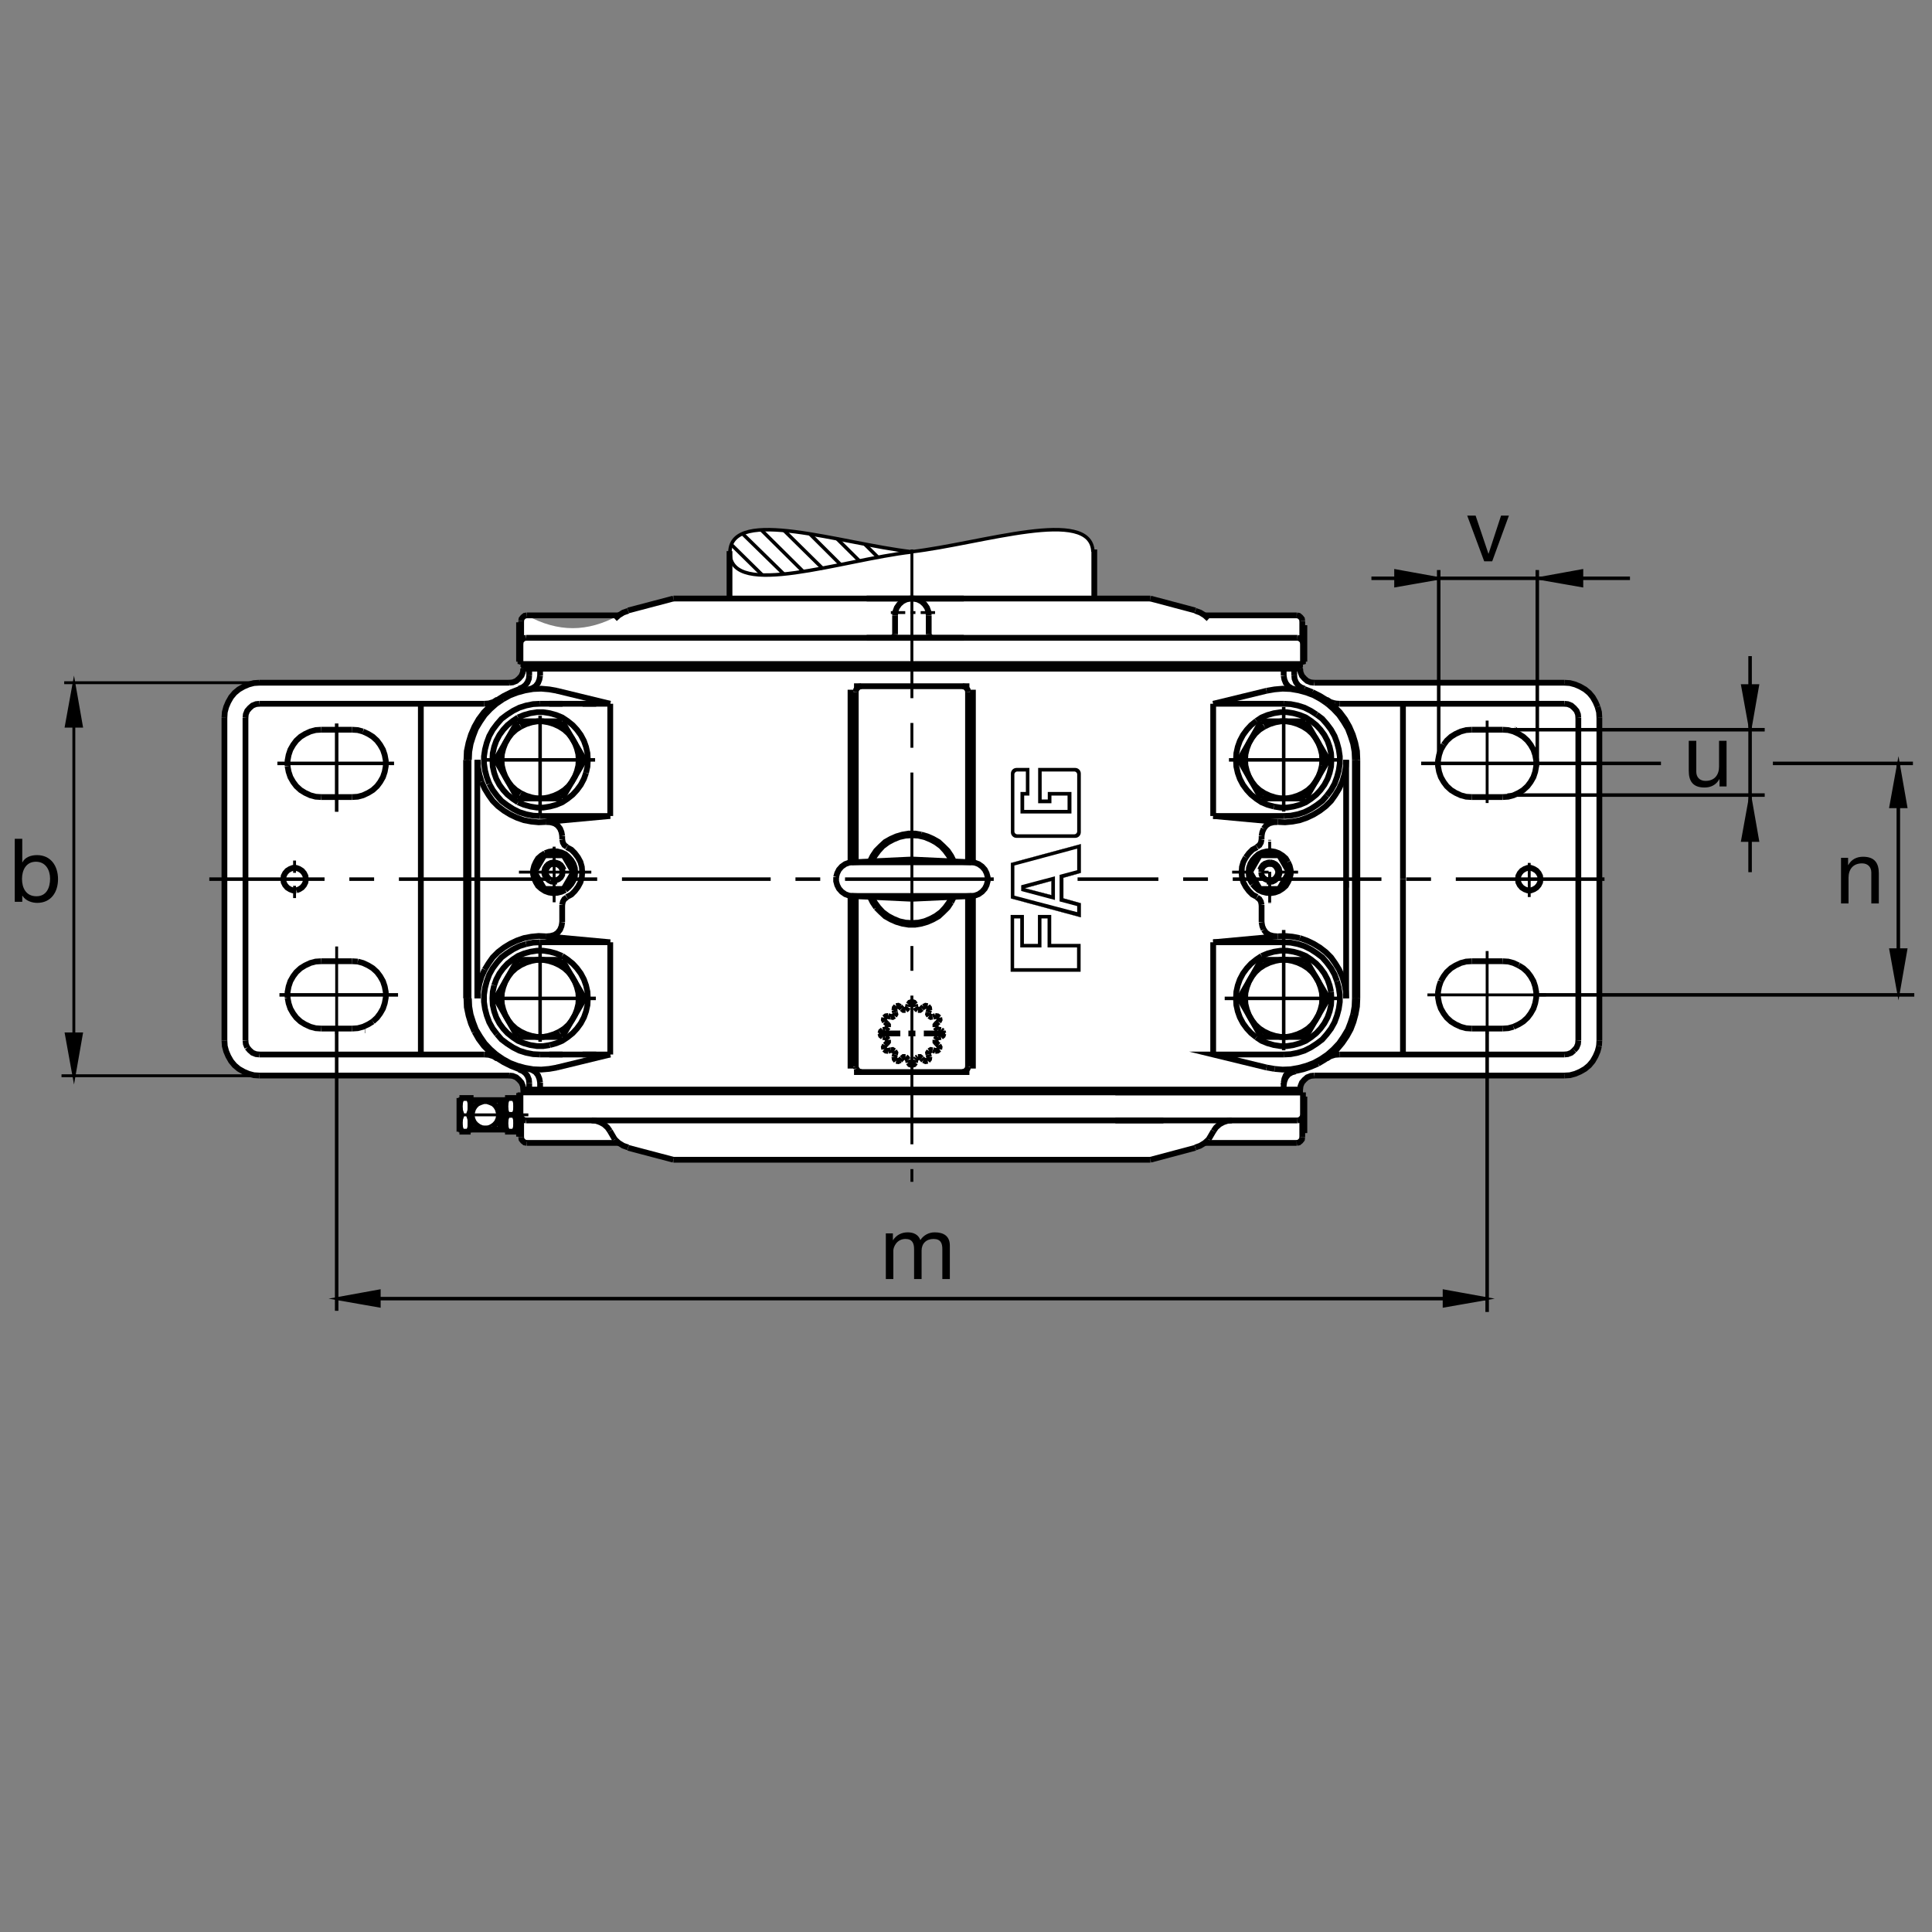 <?xml version="1.0" encoding="utf-8"?>
<!-- Generator: Adobe Illustrator 22.1.0, SVG Export Plug-In . SVG Version: 6.00 Build 0)  -->
<svg version="1.1" id="Ebene_1" xmlns="http://www.w3.org/2000/svg" xmlns:xlink="http://www.w3.org/1999/xlink" x="0px" y="0px"
	 viewBox="0 0 779.527 779.526" style="enable-background:new 0 0 779.527 779.526;" xml:space="preserve">
<rect x="0" y="0" width="779.527" height="779.526" fill="#808080" stroke="none"/>
<style type="text/css">
	.st0{fill:none;}
	.st1{fill-rule:evenodd;clip-rule:evenodd;fill:#FFFFFF;}
	.st2{fill:none;stroke:#000000;stroke-width:1.165;stroke-miterlimit:10.433;stroke-dasharray:60,10,10,10;}
	.st3{fill:none;stroke:#000000;stroke-width:1.417;stroke-miterlimit:10.433;stroke-dasharray:60,10,10,10;}
	.st4{fill:none;stroke:#000000;stroke-width:1.165;stroke-miterlimit:10;}
	.st5{fill:none;stroke:#000000;stroke-width:1.417;stroke-miterlimit:3.864;stroke-dasharray:60,10,10,10;}
	.st6{fill:none;stroke:#000000;stroke-width:1.165;stroke-miterlimit:3.864;stroke-dasharray:60,10,10,10;}
	.st7{fill:none;stroke:#000000;stroke-width:1.165;stroke-miterlimit:10.433;}
	.st8{fill:none;stroke:#000000;stroke-width:2.329;stroke-miterlimit:10;}
	.st9{fill:#FFFFFF;}
	.st10{fill-rule:evenodd;clip-rule:evenodd;stroke:#000000;stroke-width:0.095;stroke-miterlimit:3.864;}
	.st11{fill:none;stroke:#000000;stroke-width:1.417;stroke-miterlimit:10.433;}
	.st12{fill:none;stroke:#000000;stroke-width:1.417;stroke-miterlimit:3.864;}
	.st13{stroke:#000000;stroke-width:1.165;stroke-miterlimit:10;}
</style>
<polygon class="st0" points="0,0 779.527,0 779.527,779.526 0,779.526 0,0 "/>
<path class="st1" d="M211.397,439.59l0.058,1.123l-1.48,0.029l0.029,1.68l-0.561,0.029v-0.293h-1.155v0.859l-4.527-0.029
	l-0.029,0.888l-13.824-0.03v-0.83h-4.558l0.029,13.584h4.529v-0.86h13.824l0.029,0.86l4.527,0.029v0.83h1.126l0.014-0.284h0.842
	l0.017,1.719l0.132,0.83l0.549,0.664l0.708,0.596l0.947,0.176h36.997l1.909,1.181l1.656,0.831l18.411,4.794l192.617-0.059
	l9.287-2.49l8.946-2.422l2.48-1.123l1.24-0.713l37.237-0.059l1.005-0.362l0.479-0.527l0.41-0.538l0.117-0.703v-1.777l0.83-0.059
	v-14.688h-0.537v-1.709h-1.358l0.176-1.191l0.175-1.358l0.537-1.299l0.713-0.889l1.006-0.947l1.592-0.772l1.543-0.293h102.051
	l1.651-0.117l2.608-0.83l2.49-1.191l2.129-1.651l1.777-2.129l1.182-2.49l0.947-2.491l0.352-2.48l0.058-131.411l-0.41-2.839
	l-0.889-2.605l-1.299-2.488l-1.777-1.892l-2.9-2.073l-3.135-1.24l-1.836-0.713l-102.764,0.132l-1.494-0.176l-1.416-0.561
	l-1.084-0.95l-1.026-1.167l-0.557-1.435l-0.146-1.377l-0.137-0.015v-1.865l1.27-0.014v-0.933l0.566-0.015v-14.738h-0.839v-1.746
	l-0.127-0.754l-0.547-0.726l-0.781-0.578l-0.664-0.191l-37.177,0.118l-1.65-1.065l-2.373-0.889l-17.871-4.854l-22.734-0.059v-19.06
	l-0.469-0.83l-0.713-2.248l-1.66-2.251l-2.247-1.419l-2.607-1.067l-3.789-0.827l-4.619-0.119l-6.386,0.356l-6.748,0.827
	l-8.408,1.421l-15.388,2.959l-14.326,2.488l-6.392,0.827l-4.854-0.71l-8.288-1.301l-7.815-1.421l-6.272-1.184l-5.921-1.184
	l-5.444-0.947l-4.62-0.71l-4.379-0.59l-4.26-0.711l-4.382-0.119h-4.261l-2.842,0.473l-2.722,0.473l-2.132,0.713l-1.658,0.945
	l-1.658,1.421l-1.184,2.249l-0.828,2.488l0.059,19.001l-22.492,0.059l-18.291,4.825l-2.161,0.947
	c-0.671,0.41-1.055,0.63-1.746,1.006c-12.714,6.895-24.355,6.909-37.085,0.044l-0.844,0.132l-0.708,0.579l-0.564,0.696l-0.146,0.828
	v1.702h-0.859v14.724h0.576v0.948h1.392v1.88h-0.269l-0.141,1.414l-0.567,1.416l-0.989,1.133l-1.133,0.989l-1.416,0.566
	l-1.416,0.142H104.702l-2.263,0.142l-2.121,0.566l-1.982,0.849l-1.982,1.133l-1.697,1.414l-1.416,1.699l-1.132,1.982l-0.847,1.98
	l-0.566,2.124l-0.142,2.263v65.1v65.098l0.142,2.266l0.566,2.119l0.847,1.983l1.132,1.983l1.416,1.699l1.697,1.416l1.982,1.133
	l1.982,0.849l2.121,0.567l2.263,0.137h100.765l1.416,0.146l1.416,0.566l1.133,0.987l0.989,1.133l0.567,1.416l0.141,1.416
	C211.128,439.629,211.297,439.619,211.397,439.59L211.397,439.59z"/>
<line class="st2" x1="367.934" y1="221.704" x2="367.934" y2="476.845"/>
<line class="st3" x1="517.944" y1="375.237" x2="517.944" y2="423.77"/>
<line class="st3" x1="494.145" y1="402.832" x2="539.741" y2="402.832"/>
<line class="st2" x1="600.034" y1="417.217" x2="600.034" y2="383.73"/>
<line class="st2" x1="575.943" y1="401.416" x2="623.803" y2="401.416"/>
<line class="st3" x1="647.388" y1="354.717" x2="434.78" y2="354.717"/>
<line class="st4" x1="523.755" y1="351.887" x2="515.122" y2="351.887"/>
<line class="st5" x1="400.952" y1="354.717" x2="84.448" y2="354.717"/>
<line class="st6" x1="209.392" y1="351.887" x2="238.584" y2="351.887"/>
<line class="st4" x1="497.143" y1="351.887" x2="505.777" y2="351.887"/>
<line class="st4" x1="509.028" y1="351.887" x2="511.86" y2="351.887"/>
<line class="st4" x1="512.29" y1="351.887" x2="512.29" y2="355.849"/>
<line class="st4" x1="512.29" y1="357.266" x2="512.29" y2="358.537"/>
<line class="st4" x1="512.29" y1="360.095" x2="512.29" y2="364.057"/>
<line class="st4" x1="512.29" y1="364.057" x2="512.29" y2="364.341"/>
<line class="st4" x1="512.29" y1="363.775" x2="512.29" y2="363.491"/>
<line class="st2" x1="617.017" y1="361.936" x2="617.017" y2="348.174"/>
<line class="st2" x1="600.034" y1="324.011" x2="600.034" y2="290.749"/>
<line class="st4" x1="612.055" y1="294.004" x2="611.772" y2="294.004"/>
<line class="st4" x1="611.489" y1="293.72" x2="611.352" y2="293.72"/>
<line class="st3" x1="517.944" y1="327.464" x2="517.944" y2="285.229"/>
<line class="st3" x1="495.864" y1="306.599" x2="539.741" y2="306.599"/>
<line class="st4" x1="512.29" y1="351.745" x2="512.29" y2="357.546"/>
<line class="st4" x1="512.29" y1="349.621" x2="512.29" y2="347.783"/>
<line class="st4" x1="512.29" y1="345.517" x2="512.29" y2="339.856"/>
<line class="st4" x1="512.29" y1="339.856" x2="512.29" y2="339.575"/>
<line class="st4" x1="512.29" y1="339.15" x2="512.29" y2="338.867"/>
<line class="st5" x1="240.112" y1="306.599" x2="196.128" y2="306.599"/>
<line class="st5" x1="217.92" y1="288.801" x2="217.92" y2="328.96"/>
<line class="st6" x1="135.837" y1="381.889" x2="135.837" y2="417.217"/>
<line class="st5" x1="112.752" y1="401.416" x2="160.603" y2="401.416"/>
<line class="st4" x1="118.855" y1="362.358" x2="118.855" y2="357.407"/>
<line class="st4" x1="118.855" y1="352.171" x2="118.855" y2="347.217"/>
<line class="st5" x1="135.837" y1="327.544" x2="135.837" y2="291.909"/>
<line class="st5" x1="158.999" y1="308.015" x2="111.922" y2="308.015"/>
<line class="st4" x1="184.804" y1="449.824" x2="213.188" y2="449.824"/>
<line class="st4" x1="369.35" y1="247.16" x2="367.368" y2="247.16"/>
<line class="st4" x1="365.247" y1="247.16" x2="359.441" y2="247.16"/>
<line class="st4" x1="371.472" y1="247.16" x2="377.275" y2="247.16"/>
<polyline class="st4" points="511.157,356.275 512.29,356.416 513.56,356.275 514.693,355.708 515.688,354.858 516.392,353.867 
	516.812,352.595 516.812,351.462 516.538,350.188 515.825,349.055 514.975,348.208 513.843,347.641 512.573,347.358 "/>
<polyline class="st4" points="512.573,347.358 511.44,347.5 510.161,347.925 509.175,348.633 508.462,349.621 507.895,350.754 "/>
<polyline class="st4" points="227.968,350.754 227.405,349.621 226.694,348.633 225.705,347.925 224.431,347.5 223.298,347.358 
	222.024,347.641 220.893,348.208 220.044,349.055 219.336,350.188 219.052,351.462 219.052,352.595 219.477,353.867 "/>
<polyline class="st7" points="219.477,353.867 220.186,354.858 221.177,355.708 222.307,356.275 223.582,356.416 224.714,356.275 
	"/>
<line class="st8" x1="645.318" y1="354.717" x2="645.318" y2="419.814"/>
<line class="st8" x1="636.831" y1="419.814" x2="636.831" y2="354.717"/>
<line class="st8" x1="606.255" y1="387.835" x2="593.803" y2="387.835"/>
<line class="st8" x1="606.255" y1="415.01" x2="593.803" y2="415.01"/>
<line class="st8" x1="631.167" y1="433.965" x2="530.259" y2="433.965"/>
<line class="st8" x1="524.594" y1="439.629" x2="367.934" y2="439.629"/>
<line class="st8" x1="489.497" y1="380.19" x2="515.542" y2="377.785"/>
<line class="st8" x1="517.944" y1="380.19" x2="489.497" y2="380.19"/>
<line class="st8" x1="489.497" y1="380.19" x2="489.497" y2="425.478"/>
<polyline class="st8" points="511.01,430.713 489.497,425.478 517.944,425.478 "/>
<line class="st8" x1="517.944" y1="436.797" x2="517.944" y2="439.629"/>
<line class="st8" x1="543.139" y1="402.832" x2="543.139" y2="354.717"/>
<line class="st8" x1="544.409" y1="356.982" x2="544.272" y2="356.982"/>
<line class="st8" x1="546.675" y1="354.717" x2="546.675" y2="402.832"/>
<line class="st8" x1="547.671" y1="402.832" x2="547.671" y2="354.717"/>
<polygon class="st8" points="520.073,351.887 516.108,358.681 508.325,358.681 504.36,351.887 508.325,345.093 516.108,345.093 
	520.073,351.887 "/>
<line class="st8" x1="509.028" y1="365.049" x2="509.028" y2="372.124"/>
<polygon class="st8" points="535.923,402.832 526.86,418.398 508.892,418.398 499.975,402.832 508.892,387.268 526.86,387.268 
	535.923,402.832 "/>
<line class="st8" x1="392.559" y1="431.142" x2="392.559" y2="361.511"/>
<line class="st8" x1="390.578" y1="361.511" x2="390.578" y2="430.293"/>
<line class="st8" x1="391.145" y1="432.559" x2="367.934" y2="432.559"/>
<line class="st8" x1="367.934" y1="439.629" x2="211.128" y2="439.629"/>
<line class="st8" x1="205.467" y1="433.965" x2="104.702" y2="433.965"/>
<line class="st8" x1="90.552" y1="419.814" x2="90.552" y2="354.717"/>
<line class="st8" x1="188.059" y1="354.717" x2="188.059" y2="402.832"/>
<line class="st8" x1="221.599" y1="425.478" x2="226.98" y2="425.478"/>
<line class="st8" x1="235.044" y1="425.478" x2="240.564" y2="425.478"/>
<line class="st5" x1="240.423" y1="402.832" x2="198.694" y2="402.832"/>
<line class="st5" x1="217.92" y1="420.322" x2="217.92" y2="381.323"/>
<line class="st8" x1="223.582" y1="360.378" x2="223.582" y2="358.681"/>
<line class="st8" x1="142.065" y1="387.835" x2="129.612" y2="387.835"/>
<line class="st8" x1="129.612" y1="415.01" x2="142.065" y2="415.01"/>
<line class="st8" x1="147.16" y1="415.713" x2="147.302" y2="415.713"/>
<line class="st8" x1="213.533" y1="436.943" x2="213.533" y2="439.629"/>
<line class="st8" x1="489.497" y1="329.243" x2="517.944" y2="329.243"/>
<line class="st8" x1="526.86" y1="322.168" x2="535.923" y2="306.599"/>
<line class="st8" x1="543.139" y1="306.599" x2="543.139" y2="354.717"/>
<line class="st8" x1="547.671" y1="354.717" x2="547.671" y2="306.599"/>
<line class="st8" x1="526.86" y1="322.168" x2="508.892" y2="322.168"/>
<line class="st8" x1="508.892" y1="322.168" x2="499.975" y2="306.599"/>
<line class="st8" x1="499.975" y1="306.599" x2="508.892" y2="291.032"/>
<line class="st8" x1="508.892" y1="291.032" x2="526.86" y2="291.032"/>
<line class="st8" x1="526.86" y1="291.032" x2="535.923" y2="306.599"/>
<line class="st8" x1="517.944" y1="283.955" x2="489.497" y2="283.955"/>
<line class="st8" x1="489.497" y1="283.955" x2="511.01" y2="278.72"/>
<line class="st8" x1="517.944" y1="272.634" x2="517.944" y2="269.805"/>
<line class="st8" x1="530.259" y1="275.464" x2="631.167" y2="275.464"/>
<line class="st8" x1="645.318" y1="289.616" x2="645.318" y2="354.717"/>
<line class="st8" x1="606.255" y1="321.602" x2="593.803" y2="321.602"/>
<line class="st8" x1="606.255" y1="294.428" x2="593.803" y2="294.428"/>
<line class="st8" x1="546.675" y1="306.599" x2="546.675" y2="354.717"/>
<line class="st8" x1="515.542" y1="331.648" x2="489.497" y2="329.243"/>
<line class="st8" x1="489.497" y1="329.243" x2="489.497" y2="283.955"/>
<line class="st8" x1="524.594" y1="269.805" x2="367.934" y2="269.805"/>
<line class="st8" x1="367.934" y1="276.88" x2="391.145" y2="276.88"/>
<line class="st8" x1="392.559" y1="278.296" x2="392.559" y2="347.925"/>
<line class="st8" x1="390.578" y1="347.925" x2="390.578" y2="279.146"/>
<line class="st8" x1="509.028" y1="338.725" x2="509.028" y2="337.309"/>
<line class="st8" x1="240.564" y1="283.955" x2="235.044" y2="283.955"/>
<line class="st8" x1="226.98" y1="283.955" x2="221.599" y2="283.955"/>
<line class="st8" x1="213.533" y1="272.492" x2="213.533" y2="269.805"/>
<line class="st8" x1="211.128" y1="269.805" x2="367.934" y2="269.805"/>
<line class="st6" x1="223.582" y1="364.052" x2="223.582" y2="341.616"/>
<line class="st8" x1="188.059" y1="354.717" x2="188.059" y2="306.599"/>
<line class="st8" x1="205.467" y1="275.464" x2="104.702" y2="275.464"/>
<line class="st8" x1="99.043" y1="289.616" x2="99.043" y2="354.717"/>
<line class="st8" x1="99.043" y1="354.717" x2="99.043" y2="419.814"/>
<line class="st8" x1="90.552" y1="354.717" x2="90.552" y2="289.616"/>
<line class="st8" x1="104.702" y1="283.955" x2="195.42" y2="283.955"/>
<line class="st8" x1="169.802" y1="283.955" x2="169.802" y2="354.717"/>
<line class="st8" x1="169.802" y1="354.717" x2="169.802" y2="425.478"/>
<line class="st8" x1="195.42" y1="425.478" x2="104.702" y2="425.478"/>
<line class="st8" x1="142.065" y1="321.602" x2="129.612" y2="321.602"/>
<line class="st8" x1="129.612" y1="294.428" x2="142.065" y2="294.428"/>
<line class="st8" x1="343.736" y1="347.925" x2="367.934" y2="346.792"/>
<line class="st8" x1="367.934" y1="346.792" x2="391.85" y2="347.925"/>
<line class="st8" x1="391.712" y1="347.925" x2="344.158" y2="347.925"/>
<line class="st8" x1="345.29" y1="361.511" x2="345.29" y2="430.293"/>
<line class="st8" x1="343.167" y1="431.142" x2="343.167" y2="361.511"/>
<line class="st8" x1="343.736" y1="361.511" x2="367.934" y2="362.641"/>
<line class="st8" x1="367.934" y1="362.641" x2="391.994" y2="361.511"/>
<line class="st8" x1="391.712" y1="361.511" x2="344.158" y2="361.511"/>
<line class="st8" x1="345.29" y1="347.925" x2="345.29" y2="279.146"/>
<line class="st8" x1="343.167" y1="278.296" x2="343.167" y2="347.925"/>
<line class="st8" x1="367.934" y1="276.88" x2="344.582" y2="276.88"/>
<line class="st8" x1="217.92" y1="425.478" x2="246.225" y2="425.478"/>
<line class="st8" x1="246.225" y1="425.478" x2="246.225" y2="380.19"/>
<line class="st8" x1="246.225" y1="425.478" x2="224.714" y2="430.713"/>
<line class="st8" x1="217.92" y1="436.797" x2="217.92" y2="439.629"/>
<line class="st8" x1="192.588" y1="402.832" x2="192.588" y2="354.717"/>
<line class="st8" x1="189.05" y1="354.717" x2="189.05" y2="402.832"/>
<line class="st8" x1="199.949" y1="402.832" x2="208.862" y2="387.268"/>
<line class="st8" x1="208.862" y1="387.268" x2="226.836" y2="387.268"/>
<line class="st8" x1="226.836" y1="387.268" x2="235.893" y2="402.832"/>
<line class="st8" x1="235.893" y1="402.832" x2="226.836" y2="418.398"/>
<line class="st8" x1="226.836" y1="418.398" x2="208.862" y2="418.398"/>
<line class="st8" x1="208.862" y1="418.398" x2="199.949" y2="402.832"/>
<polyline class="st8" points="217.92,380.19 246.225,380.19 220.186,377.785 "/>
<line class="st8" x1="226.836" y1="372.124" x2="226.836" y2="365.049"/>
<line class="st8" x1="227.405" y1="358.681" x2="231.364" y2="351.887"/>
<line class="st8" x1="231.364" y1="351.887" x2="227.405" y2="345.093"/>
<line class="st8" x1="227.405" y1="345.093" x2="219.619" y2="345.093"/>
<polyline class="st8" points="219.619,345.093 215.657,351.887 219.619,358.681 "/>
<line class="st8" x1="219.619" y1="358.681" x2="227.405" y2="358.681"/>
<line class="st8" x1="226.836" y1="338.725" x2="226.836" y2="337.309"/>
<line class="st8" x1="192.588" y1="354.717" x2="192.588" y2="306.599"/>
<line class="st8" x1="189.05" y1="306.599" x2="189.05" y2="354.717"/>
<line class="st8" x1="246.225" y1="329.243" x2="246.225" y2="283.955"/>
<line class="st8" x1="246.225" y1="283.955" x2="224.714" y2="278.72"/>
<line class="st8" x1="217.92" y1="272.634" x2="217.92" y2="269.805"/>
<line class="st8" x1="217.92" y1="283.955" x2="246.225" y2="283.955"/>
<line class="st8" x1="226.836" y1="291.032" x2="235.893" y2="306.599"/>
<line class="st8" x1="235.893" y1="306.599" x2="226.836" y2="322.168"/>
<line class="st8" x1="226.836" y1="322.168" x2="208.862" y2="322.168"/>
<line class="st8" x1="208.862" y1="322.168" x2="199.949" y2="306.599"/>
<line class="st8" x1="199.949" y1="306.599" x2="208.862" y2="291.032"/>
<line class="st8" x1="208.862" y1="291.032" x2="226.836" y2="291.032"/>
<polyline class="st8" points="217.92,329.243 246.225,329.243 220.186,331.648 "/>
<line class="st8" x1="344.582" y1="432.559" x2="367.934" y2="432.559"/>
<line class="st8" x1="367.934" y1="452.08" x2="523.472" y2="452.08"/>
<line class="st8" x1="525.727" y1="449.824" x2="525.727" y2="440.761"/>
<line class="st8" x1="525.727" y1="440.761" x2="367.934" y2="440.761"/>
<line class="st8" x1="367.934" y1="467.939" x2="271.699" y2="467.939"/>
<line class="st8" x1="271.699" y1="467.939" x2="253.442" y2="463.125"/>
<line class="st8" x1="212.26" y1="452.08" x2="367.934" y2="452.08"/>
<line class="st8" x1="367.934" y1="440.761" x2="209.995" y2="440.761"/>
<line class="st8" x1="209.995" y1="440.761" x2="209.995" y2="449.824"/>
<line class="st8" x1="211.411" y1="440.761" x2="211.411" y2="439.629"/>
<line class="st8" x1="367.934" y1="467.939" x2="464.165" y2="467.939"/>
<line class="st8" x1="464.165" y1="467.939" x2="482.28" y2="463.125"/>
<line class="st8" x1="540.454" y1="425.478" x2="631.167" y2="425.478"/>
<line class="st8" x1="566.069" y1="425.478" x2="566.069" y2="354.717"/>
<line class="st8" x1="566.069" y1="354.717" x2="566.069" y2="283.955"/>
<line class="st8" x1="540.454" y1="283.955" x2="631.167" y2="283.955"/>
<line class="st8" x1="636.831" y1="289.616" x2="636.831" y2="354.717"/>
<line class="st8" x1="525.727" y1="259.615" x2="525.727" y2="267.954"/>
<line class="st8" x1="522.193" y1="269.805" x2="522.193" y2="272.492"/>
<line class="st8" x1="523.472" y1="257.348" x2="367.934" y2="257.348"/>
<line class="st8" x1="367.934" y1="257.348" x2="212.26" y2="257.348"/>
<line class="st8" x1="209.995" y1="259.615" x2="209.995" y2="267.925"/>
<line class="st8" x1="209.995" y1="267.92" x2="525.727" y2="267.92"/>
<line class="st8" x1="482.28" y1="246.311" x2="464.165" y2="241.499"/>
<line class="st8" x1="464.165" y1="241.499" x2="367.934" y2="241.499"/>
<line class="st8" x1="367.934" y1="241.499" x2="271.699" y2="241.499"/>
<line class="st8" x1="271.699" y1="241.499" x2="253.442" y2="246.311"/>
<line class="st8" x1="294.343" y1="241.499" x2="294.343" y2="222.365"/>
<line class="st8" x1="349.677" y1="257.348" x2="388.879" y2="257.348"/>
<line class="st8" x1="374.727" y1="248.293" x2="374.727" y2="255.935"/>
<line class="st8" x1="361.14" y1="248.293" x2="361.14" y2="255.935"/>
<line class="st8" x1="349.677" y1="241.499" x2="388.879" y2="241.499"/>
<line class="st8" x1="441.529" y1="241.499" x2="441.529" y2="221.704"/>
<line class="st8" x1="486.245" y1="248.293" x2="523.188" y2="248.293"/>
<line class="st8" x1="525.444" y1="250.556" x2="525.444" y2="258.342"/>
<line class="st8" x1="525.444" y1="440.761" x2="450.014" y2="440.761"/>
<line class="st8" x1="450.014" y1="452.08" x2="469.409" y2="452.08"/>
<line class="st8" x1="486.245" y1="461.142" x2="523.188" y2="461.142"/>
<line class="st8" x1="525.444" y1="458.877" x2="525.444" y2="451.093"/>
<line class="st8" x1="249.622" y1="461.142" x2="212.544" y2="461.142"/>
<line class="st8" x1="210.278" y1="458.877" x2="210.278" y2="451.093"/>
<line class="st8" x1="208.298" y1="457.461" x2="208.298" y2="442.177"/>
<line class="st8" x1="208.298" y1="442.177" x2="209.431" y2="442.177"/>
<line class="st8" x1="208.298" y1="443.027" x2="203.77" y2="443.027"/>
<line class="st8" x1="203.77" y1="443.027" x2="203.77" y2="456.611"/>
<line class="st8" x1="203.77" y1="456.611" x2="208.298" y2="456.611"/>
<polyline class="st8" points="208.298,457.461 209.431,457.461 209.431,442.177 "/>
<polyline class="st8" points="203.77,443.877 189.9,443.877 189.9,455.761 "/>
<line class="st8" x1="189.9" y1="455.761" x2="203.77" y2="455.761"/>
<line class="st8" x1="201.787" y1="455.761" x2="201.787" y2="443.877"/>
<line class="st8" x1="207.59" y1="449.824" x2="204.617" y2="449.824"/>
<line class="st8" x1="209.431" y1="442.461" x2="209.431" y2="457.177"/>
<line class="st8" x1="209.431" y1="457.177" x2="210.278" y2="457.177"/>
<line class="st8" x1="209.431" y1="442.461" x2="209.995" y2="442.461"/>
<line class="st8" x1="189.9" y1="456.611" x2="185.371" y2="456.611"/>
<line class="st8" x1="185.371" y1="456.611" x2="185.371" y2="443.027"/>
<polyline class="st8" points="185.371,443.027 189.9,443.027 189.9,456.611 "/>
<polyline class="st8" points="209.431,266.972 209.431,252.256 210.278,252.256 "/>
<line class="st8" x1="210.278" y1="250.556" x2="210.278" y2="258.342"/>
<line class="st8" x1="209.431" y1="266.972" x2="209.995" y2="266.972"/>
<line class="st8" x1="212.544" y1="248.293" x2="249.622" y2="248.293"/>
<line class="st8" x1="363.264" y1="416.982" x2="354.49" y2="416.982"/>
<line class="st8" x1="356.187" y1="415.576" x2="357.177" y2="415.43"/>
<line class="st8" x1="356.187" y1="418.398" x2="357.177" y2="418.545"/>
<line class="st8" x1="357.885" y1="420.947" x2="357.036" y2="421.66"/>
<line class="st8" x1="358.31" y1="424.062" x2="359.441" y2="423.642"/>
<line class="st8" x1="363.122" y1="427.881" x2="363.831" y2="427.031"/>
<line class="st8" x1="361.14" y1="425.478" x2="360.859" y2="426.465"/>
<line class="st8" x1="369.207" y1="428.73" x2="369.35" y2="427.597"/>
<line class="st8" x1="366.521" y1="428.73" x2="366.377" y2="427.597"/>
<line class="st8" x1="374.585" y1="425.478" x2="374.868" y2="426.465"/>
<line class="st8" x1="372.605" y1="427.881" x2="371.897" y2="427.031"/>
<line class="st8" x1="377.839" y1="420.947" x2="378.689" y2="421.66"/>
<line class="st8" x1="376.426" y1="423.642" x2="377.414" y2="424.062"/>
<line class="st8" x1="381.379" y1="416.982" x2="372.747" y2="416.982"/>
<line class="st8" x1="369.35" y1="416.982" x2="366.521" y2="416.982"/>
<line class="st8" x1="377.839" y1="413.027" x2="378.689" y2="412.314"/>
<line class="st8" x1="376.426" y1="410.332" x2="377.414" y2="409.912"/>
<line class="st8" x1="374.868" y1="407.51" x2="374.585" y2="408.496"/>
<line class="st8" x1="372.605" y1="406.093" x2="371.897" y2="406.943"/>
<line class="st8" x1="369.35" y1="406.23" x2="369.207" y2="405.244"/>
<line class="st8" x1="366.521" y1="405.244" x2="366.377" y2="406.23"/>
<line class="st8" x1="363.831" y1="406.943" x2="363.122" y2="406.093"/>
<line class="st8" x1="360.859" y1="407.51" x2="361.14" y2="408.496"/>
<line class="st8" x1="359.441" y1="410.332" x2="358.31" y2="409.912"/>
<line class="st8" x1="357.036" y1="412.314" x2="357.885" y2="413.027"/>
<line class="st8" x1="378.547" y1="415.43" x2="379.68" y2="415.576"/>
<line class="st8" x1="379.68" y1="418.398" x2="378.547" y2="418.545"/>
<line class="st8" x1="248.067" y1="459.727" x2="246.084" y2="456.328"/>
<line class="st8" x1="211.411" y1="269.805" x2="211.411" y2="267.925"/>
<line class="st8" x1="524.458" y1="267.954" x2="524.458" y2="269.805"/>
<line class="st8" x1="526.294" y1="266.972" x2="526.294" y2="252.256"/>
<line class="st8" x1="526.294" y1="252.256" x2="525.444" y2="252.256"/>
<line class="st8" x1="526.294" y1="266.972" x2="525.727" y2="266.972"/>
<line class="st8" x1="524.458" y1="439.629" x2="524.458" y2="440.761"/>
<line class="st8" x1="525.727" y1="442.461" x2="526.294" y2="442.461"/>
<line class="st8" x1="526.294" y1="442.461" x2="526.294" y2="457.177"/>
<line class="st8" x1="526.294" y1="457.177" x2="525.444" y2="457.177"/>
<polyline class="st8" points="612.485,354.717 612.622,355.991 613.188,357.124 614.038,358.113 615.171,358.821 616.303,359.245 
	617.719,359.245 618.852,358.821 619.985,358.113 620.835,357.124 621.402,355.991 621.538,354.717 "/>
<polyline class="st8" points="621.538,354.717 621.402,353.442 620.835,352.312 619.985,351.321 618.852,350.613 617.719,350.188 
	616.303,350.188 615.171,350.613 614.038,351.321 613.188,352.312 612.622,353.442 612.485,354.717 "/>
<polyline class="st8" points="606.255,387.835 608.521,387.976 610.649,388.54 612.768,389.533 "/>
<polyline class="st8" points="612.768,389.533 614.604,390.664 616.303,392.221 617.583,393.916 618.716,395.898 619.419,398.027 
	619.839,400.283 619.839,402.549 619.419,404.814 618.716,406.943 617.583,408.916 616.303,410.615 614.604,412.177 612.768,413.31 
	610.649,414.297 "/>
<polyline class="st8" points="610.649,414.297 608.521,414.863 606.255,415.01 "/>
<polyline class="st8" points="593.803,415.01 591.538,414.863 589.419,414.297 587.29,413.31 585.454,412.177 583.755,410.615 
	582.485,408.916 581.352,406.943 580.639,404.814 580.219,402.549 580.219,400.283 580.639,398.027 581.352,395.898 "/>
<polyline class="st8" points="581.352,395.898 582.485,393.916 583.755,392.221 585.454,390.664 587.29,389.533 589.419,388.54 
	591.538,387.976 593.803,387.835 "/>
<polyline class="st8" points="631.167,433.965 633.432,433.828 635.552,433.261 637.534,432.412 639.517,431.279 641.216,429.863 
	642.632,428.164 643.764,426.181 644.614,424.199 645.18,422.08 "/>
<line class="st8" x1="645.18" y1="422.08" x2="645.318" y2="419.814"/>
<polyline class="st8" points="547.671,402.832 547.524,406.093 546.958,409.199 546.108,412.314 544.975,415.293 543.423,418.115 
	541.587,420.81 539.458,423.359 537.193,425.478 534.643,427.461 531.822,429.16 "/>
<polyline class="st8" points="531.822,429.16 528.843,430.429 525.874,431.426 522.759,432.129 "/>
<polyline class="st8" points="522.759,432.275 521.206,432.695 519.79,433.545 518.794,434.814 518.227,436.23 517.944,437.793 "/>
<polyline class="st8" points="517.944,436.797 518.227,435.244 518.794,433.828 519.79,432.559 521.206,431.709 522.622,431.279 "/>
<polyline class="st8" points="517.944,425.478 520.777,425.332 523.608,424.775 526.294,423.926 528.843,422.646 531.255,421.093 
	533.51,419.395 535.357,417.266 537.055,415.01 538.472,412.461 539.458,409.766 540.171,407.08 540.591,404.248 540.591,401.416 
	540.171,398.593 539.458,395.898 "/>
<polyline class="st8" points="539.458,395.898 538.472,393.213 537.055,390.664 535.357,388.398 533.51,386.277 531.255,384.58 
	528.843,383.022 526.294,381.748 523.608,380.898 520.777,380.335 517.944,380.19 "/>
<polyline class="st8" points="515.542,377.785 518.51,377.644 521.489,377.927 524.458,378.493 "/>
<polyline class="st8" points="524.458,378.493 527.29,379.485 529.975,380.757 532.524,382.314 534.927,384.153 537.055,386.277 
	538.755,388.684 540.307,391.23 541.587,394.062 542.427,396.895 542.993,399.863 543.139,402.832 "/>
<polyline class="st8" points="546.675,402.832 546.538,406.093 545.972,409.345 "/>
<polyline class="st8" points="545.972,409.345 544.975,412.461 543.843,415.43 542.143,418.261 540.307,420.947 538.042,423.359 
	535.639,425.478 532.944,427.314 530.122,428.877 527.143,430.01 524.038,430.859 520.777,431.426 517.524,431.562 514.272,431.279 
	"/>
<line class="st8" x1="514.272" y1="431.279" x2="511.01" y2="430.713"/>
<polyline class="st8" points="524.594,439.629 524.741,438.213 525.307,436.797 526.294,435.664 527.427,434.677 528.843,434.111 
	530.259,433.965 "/>
<polyline class="st8" points="502.378,402.832 502.524,405.097 503.091,407.363 503.94,409.629 505.073,411.611 506.489,413.447 
	508.178,415.01 "/>
<polyline class="st8" points="508.178,415.01 510.161,416.279 512.29,417.266 514.555,417.978 516.812,418.398 519.077,418.398 
	521.343,417.978 523.608,417.266 525.727,416.279 527.71,415.01 529.409,413.447 530.825,411.611 531.958,409.629 532.807,407.363 
	533.374,405.097 533.51,402.832 533.374,400.566 532.807,398.31 "/>
<polyline class="st8" points="532.807,398.31 531.958,396.045 530.825,394.062 529.409,392.221 527.71,390.664 525.727,389.389 
	523.608,388.398 521.343,387.69 519.077,387.268 516.812,387.268 514.555,387.69 512.29,388.398 510.161,389.389 508.178,390.664 
	506.489,392.221 "/>
<polyline class="st8" points="506.489,392.221 505.073,394.062 503.94,396.045 503.091,398.31 502.524,400.566 502.378,402.832 "/>
<polyline class="st8" points="498.697,402.832 498.843,405.527 499.409,408.066 500.259,410.478 501.528,412.881 503.091,415.01 
	504.79,416.845 506.909,418.545 "/>
<polyline class="st8" points="506.909,418.545 509.028,419.961 511.44,420.947 513.989,421.66 516.675,422.08 519.224,422.08 
	521.909,421.66 524.458,420.947 526.86,419.961 528.989,418.545 531.108,416.845 532.807,415.01 534.36,412.881 535.639,410.478 
	536.489,408.066 537.055,405.527 537.193,402.832 537.055,400.146 "/>
<polyline class="st8" points="537.055,400.146 536.489,397.597 535.639,395.195 534.36,392.783 532.807,390.664 531.108,388.823 
	528.989,387.126 526.86,385.71 524.458,384.719 521.909,384.011 519.224,383.586 516.675,383.586 513.989,384.011 511.44,384.719 
	509.028,385.71 "/>
<polyline class="st8" points="509.028,385.71 506.909,387.126 504.79,388.823 503.091,390.664 501.528,392.783 500.259,395.195 
	499.409,397.597 498.843,400.146 498.697,402.832 "/>
<polyline class="st8" points="515.259,377.785 513.706,377.644 512.143,377.219 510.874,376.369 509.878,375.095 "/>
<polyline class="st8" points="509.878,375.095 509.312,373.681 509.028,372.124 "/>
<polyline class="st8" points="509.028,365.049 508.745,363.775 508.178,362.785 507.192,362.075 "/>
<polyline class="st8" points="507.192,361.936 505.357,360.945 503.94,359.531 502.661,357.832 501.675,355.991 501.108,354.009 
	500.962,351.887 501.108,349.763 501.675,347.783 502.661,345.942 "/>
<polyline class="st8" points="502.661,345.942 503.94,344.245 505.357,342.829 507.192,341.839 "/>
<polyline class="st8" points="503.794,351.887 503.94,350.188 504.507,348.491 505.357,347.075 506.489,345.801 507.759,344.668 
	509.312,343.962 511.01,343.537 512.71,343.396 514.409,343.679 515.962,344.245 517.524,345.237 518.794,346.367 519.643,347.783 
	"/>
<polyline class="st8" points="519.643,347.783 520.357,349.339 520.777,351.037 520.777,352.737 520.357,354.436 519.643,355.991 
	518.794,357.407 517.524,358.537 515.962,359.531 514.409,360.095 512.71,360.378 511.01,360.237 509.312,359.812 507.759,359.104 
	506.489,357.971 505.357,356.699 "/>
<polyline class="st8" points="505.357,356.699 504.507,355.283 503.94,353.586 503.794,351.887 "/>
<polyline class="st8" points="508.892,351.887 509.028,353.017 509.594,354.009 510.444,354.717 511.44,355.141 512.573,355.283 
	513.706,355 514.555,354.436 515.259,353.442 515.688,352.453 515.688,351.321 515.259,350.332 514.555,349.339 513.706,348.775 
	512.573,348.491 "/>
<polyline class="st8" points="512.573,348.491 511.44,348.633 510.444,349.055 509.594,349.763 509.028,350.754 508.892,351.887 "/>
<polyline class="st8" points="546.675,306.599 546.538,303.344 545.972,300.09 544.975,296.975 543.843,294.004 542.143,291.174 
	540.307,288.486 538.042,286.079 535.639,283.955 "/>
<polyline class="st8" points="535.639,283.955 532.944,282.116 530.122,280.559 527.143,279.426 524.038,278.579 520.777,278.012 
	517.524,277.871 514.272,278.154 511.01,278.72 "/>
<polyline class="st8" points="515.259,331.648 513.706,331.789 512.143,332.214 510.874,333.064 509.878,334.339 "/>
<polyline class="st8" points="509.878,334.339 509.312,335.754 509.028,337.309 "/>
<polyline class="st8" points="515.542,331.648 518.51,331.789 521.489,331.507 524.458,330.942 527.29,329.951 529.975,328.677 
	532.524,327.119 534.927,325.281 537.055,323.156 538.755,320.752 540.307,318.206 541.587,315.374 542.427,312.544 
	542.993,309.573 "/>
<line class="st8" x1="542.993" y1="309.573" x2="543.139" y2="306.599"/>
<polyline class="st8" points="593.803,321.602 591.538,321.46 589.419,320.893 587.29,319.902 585.454,318.77 583.755,317.214 
	582.485,315.515 581.352,313.535 580.639,311.411 580.219,309.148 580.219,306.885 580.639,304.619 581.352,302.495 
	582.485,300.515 "/>
<polyline class="st8" points="582.485,300.515 583.755,298.816 585.454,297.258 587.29,296.128 589.419,295.137 591.538,294.57 
	593.803,294.428 "/>
<polyline class="st8" points="606.255,294.428 608.521,294.57 610.649,295.137 612.768,296.128 614.604,297.258 616.303,298.816 
	617.583,300.515 618.716,302.495 619.419,304.619 619.839,306.885 "/>
<polyline class="st8" points="619.839,306.885 619.839,309.148 619.419,311.411 618.716,313.535 617.583,315.515 616.303,317.214 
	614.604,318.77 612.768,319.902 610.649,320.893 608.521,321.46 606.255,321.602 "/>
<polyline class="st8" points="645.318,289.616 645.18,287.353 644.614,285.229 "/>
<polyline class="st8" points="644.614,285.229 643.764,283.249 642.632,281.267 641.216,279.568 639.517,278.154 637.534,277.021 
	635.552,276.172 633.432,275.605 631.167,275.464 "/>
<polyline class="st8" points="530.259,275.464 528.843,275.322 527.427,274.756 526.294,273.767 525.307,272.634 524.741,271.219 
	524.594,269.805 "/>
<polyline class="st8" points="517.944,272.634 518.227,274.192 518.794,275.605 519.79,276.88 521.206,277.729 522.622,278.154 "/>
<polyline class="st8" points="498.697,306.599 498.843,303.911 499.409,301.362 500.259,298.957 501.528,296.552 503.091,294.428 
	504.79,292.59 506.909,290.891 "/>
<polyline class="st8" points="506.909,290.891 509.028,289.475 511.44,288.486 513.989,287.776 516.675,287.353 519.224,287.353 
	521.909,287.776 524.458,288.486 526.86,289.475 528.989,290.891 531.108,292.59 532.807,294.428 534.36,296.552 535.639,298.957 
	536.489,301.362 537.055,303.911 537.193,306.599 "/>
<polyline class="st8" points="537.193,306.599 537.055,309.289 536.489,311.839 535.639,314.243 534.36,316.648 532.807,318.77 
	531.108,320.611 528.989,322.309 526.86,323.723 524.458,324.714 521.909,325.422 519.224,325.847 516.675,325.847 513.989,325.422 
	"/>
<polyline class="st8" points="513.989,325.422 511.44,324.714 509.028,323.723 506.909,322.309 504.79,320.611 503.091,318.77 
	501.528,316.648 500.259,314.243 499.409,311.839 498.843,309.289 498.697,306.599 "/>
<polyline class="st8" points="502.378,306.599 502.524,308.865 503.091,311.128 503.94,313.393 "/>
<polyline class="st8" points="503.94,313.393 505.073,315.374 506.489,317.214 508.178,318.77 510.161,320.044 512.29,321.035 
	514.555,321.743 516.812,322.168 519.077,322.168 521.343,321.743 523.608,321.035 525.727,320.044 527.71,318.77 529.409,317.214 
	530.825,315.374 531.958,313.393 532.807,311.128 533.374,308.865 "/>
<polyline class="st8" points="533.374,308.865 533.51,306.599 533.374,304.336 532.807,302.07 531.958,299.807 530.825,297.824 
	529.409,295.986 527.71,294.428 525.727,293.154 523.608,292.165 521.343,291.457 519.077,291.032 516.812,291.032 514.555,291.457 
	512.29,292.165 510.161,293.154 "/>
<polyline class="st8" points="510.161,293.154 508.178,294.428 506.489,295.986 505.073,297.824 503.94,299.807 503.091,302.07 
	502.524,304.336 502.378,306.599 "/>
<polyline class="st8" points="517.944,283.955 520.777,284.096 523.608,284.663 526.294,285.512 528.843,286.787 531.255,288.342 
	"/>
<polyline class="st8" points="531.255,288.342 533.51,290.042 535.357,292.165 537.055,294.428 538.472,296.975 539.458,299.665 
	540.171,302.353 540.591,305.185 540.591,308.015 540.171,310.844 539.458,313.535 538.472,316.223 537.055,318.77 535.357,321.035 
	"/>
<polyline class="st8" points="535.357,321.035 533.51,323.156 531.255,324.856 528.843,326.413 526.294,327.688 523.608,328.537 
	520.777,329.102 517.944,329.243 "/>
<polyline class="st8" points="509.028,338.725 508.745,339.997 508.178,340.989 507.192,341.697 "/>
<polyline class="st8" points="390.578,279.146 390.437,278.296 389.87,277.588 389.162,277.021 388.313,276.88 "/>
<polyline class="st8" points="390.578,430.293 390.437,431.142 389.87,431.845 389.162,432.412 388.313,432.559 "/>
<polyline class="st8" points="213.533,436.943 213.391,435.527 212.824,434.111 211.977,432.978 210.844,432.129 209.431,431.562 
	"/>
<polyline class="st8" points="209.57,431.426 206.316,430.146 203.203,428.593 200.232,426.748 197.683,424.492 195.278,422.08 
	193.154,419.248 191.457,416.279 "/>
<polyline class="st8" points="191.457,416.279 190.042,413.027 189.05,409.766 188.342,406.377 188.201,402.832 "/>
<polyline class="st8" points="205.467,433.965 206.882,434.111 208.298,434.677 209.431,435.664 210.42,436.797 210.987,438.213 
	211.128,439.629 "/>
<line class="st8" x1="142.065" y1="387.835" x2="144.328" y2="387.976"/>
<polyline class="st8" points="144.328,387.976 146.452,388.54 148.574,389.533 150.415,390.664 152.114,392.221 153.386,393.916 
	154.519,395.898 155.227,398.027 155.652,400.283 155.652,402.549 155.227,404.814 154.519,406.943 153.386,408.916 
	152.114,410.615 150.415,412.177 "/>
<polyline class="st8" points="150.415,412.177 148.574,413.31 146.452,414.297 144.328,414.863 142.065,415.01 "/>
<polyline class="st8" points="129.612,415.01 127.346,414.863 125.224,414.297 123.1,413.31 121.262,412.177 119.563,410.615 
	118.288,408.916 117.158,406.943 116.45,404.814 116.025,402.549 "/>
<polyline class="st8" points="116.025,402.549 116.025,400.283 116.45,398.027 117.158,395.898 118.288,393.916 119.563,392.221 
	121.262,390.664 123.1,389.533 125.224,388.54 127.346,387.976 129.612,387.835 "/>
<polyline class="st8" points="123.384,354.717 123.242,355.991 122.676,357.124 121.826,358.113 120.696,358.821 119.563,359.245 
	"/>
<polyline class="st8" points="119.563,359.245 118.147,359.245 117.017,358.821 115.884,358.113 115.034,357.124 114.468,355.991 
	114.326,354.717 114.468,353.442 115.034,352.312 115.884,351.321 117.017,350.613 118.147,350.188 119.563,350.188 
	120.696,350.613 121.826,351.321 122.676,352.312 123.242,353.442 123.384,354.717 "/>
<polyline class="st8" points="142.065,321.602 144.328,321.46 146.452,320.893 148.574,319.902 150.415,318.77 152.114,317.214 
	153.386,315.515 154.519,313.535 155.227,311.411 155.652,309.148 155.652,306.885 155.227,304.619 154.519,302.495 
	153.386,300.515 152.114,298.816 150.415,297.258 148.574,296.128 146.452,295.137 "/>
<polyline class="st8" points="146.452,295.137 144.328,294.57 142.065,294.428 "/>
<polyline class="st8" points="129.612,294.428 127.346,294.57 125.224,295.137 123.1,296.128 121.262,297.258 119.563,298.816 
	118.288,300.515 117.158,302.495 116.45,304.619 116.025,306.885 116.025,309.148 "/>
<polyline class="st8" points="116.025,309.148 116.45,311.411 117.158,313.535 118.288,315.515 119.563,317.214 121.262,318.77 
	123.1,319.902 125.224,320.893 127.346,321.46 129.612,321.602 "/>
<polyline class="st8" points="99.043,289.616 99.184,288.201 99.751,286.787 100.739,285.654 101.872,284.663 103.288,284.096 
	104.702,283.955 "/>
<polyline class="st8" points="104.702,275.464 102.439,275.605 100.317,276.172 98.335,277.021 96.353,278.154 94.655,279.568 
	93.239,281.267 92.107,283.249 91.259,285.229 90.693,287.353 90.552,289.616 "/>
<polyline class="st8" points="188.201,306.599 188.342,303.061 189.05,299.665 190.042,296.411 191.457,293.154 193.154,290.183 
	195.278,287.353 197.683,284.947 200.232,282.683 203.203,280.842 206.316,279.287 209.57,278.012 "/>
<polyline class="st8" points="209.431,277.871 210.844,277.305 211.977,276.455 212.824,275.322 213.391,273.909 213.533,272.492 
	"/>
<polyline class="st8" points="211.128,269.805 210.987,271.219 210.42,272.634 209.431,273.767 208.298,274.756 206.882,275.322 
	205.467,275.464 "/>
<polyline class="st8" points="200.657,282.258 199.099,283.249 197.258,283.814 195.42,283.955 "/>
<polyline class="st8" points="90.552,419.814 90.693,422.08 91.259,424.199 92.107,426.181 93.239,428.164 94.655,429.863 
	96.353,431.279 98.335,432.412 100.317,433.261 102.439,433.828 104.702,433.965 "/>
<polyline class="st8" points="104.702,425.478 103.288,425.332 101.872,424.775 100.739,423.779 99.751,422.646 "/>
<polyline class="st8" points="99.751,422.646 99.184,421.23 99.043,419.814 "/>
<polyline class="st8" points="195.42,425.478 197.258,425.615 199.099,426.181 200.657,427.177 "/>
<polyline class="st8" points="344.158,361.511 342.602,361.369 341.045,360.803 339.629,359.812 338.499,358.537 337.79,357.124 
	337.365,355.566 337.365,353.867 "/>
<polyline class="st8" points="337.365,353.867 337.79,352.312 338.499,350.896 339.629,349.621 341.045,348.633 342.602,348.066 
	344.158,347.925 "/>
<polyline class="st8" points="350.952,347.641 352.082,345.376 353.499,343.254 355.339,341.413 357.177,339.717 359.441,338.442 
	361.707,337.451 364.113,336.743 366.66,336.318 369.207,336.318 371.755,336.743 "/>
<polyline class="st8" points="371.755,336.743 374.16,337.451 376.426,338.442 378.689,339.717 380.53,341.413 382.37,343.254 
	383.784,345.376 384.917,347.641 "/>
<polyline class="st8" points="384.068,347.641 382.934,345.376 381.379,343.254 379.68,341.413 377.559,339.856 375.434,338.725 
	373.03,337.737 "/>
<polyline class="st8" points="373.03,337.737 370.481,337.168 367.934,337.026 365.388,337.168 362.839,337.737 360.434,338.725 
	358.31,339.856 356.187,341.413 354.49,343.254 352.932,345.376 351.802,347.641 "/>
<polyline class="st8" points="351.802,361.794 352.932,364.057 354.49,366.181 "/>
<polyline class="st8" points="354.49,366.181 356.187,368.02 358.31,369.577 360.434,370.708 362.839,371.699 365.388,372.266 
	367.934,372.407 370.481,372.266 373.03,371.699 375.434,370.708 377.559,369.577 379.68,368.02 381.379,366.181 382.934,364.057 
	384.068,361.794 "/>
<line class="st8" x1="384.917" y1="361.794" x2="383.784" y2="364.057"/>
<polyline class="st8" points="383.784,364.057 382.37,366.181 380.53,368.02 378.689,369.719 376.426,370.991 374.16,371.985 
	371.755,372.69 369.207,373.115 366.66,373.115 364.113,372.69 361.707,371.985 359.441,370.991 357.177,369.719 355.339,368.02 
	353.499,366.181 "/>
<polyline class="st8" points="353.499,366.181 352.082,364.057 350.952,361.794 "/>
<polyline class="st8" points="391.712,361.511 393.267,361.369 394.822,360.803 396.238,359.812 397.37,358.537 398.078,357.124 
	398.503,355.566 398.503,353.867 398.078,352.312 397.37,350.896 396.238,349.621 394.822,348.633 393.267,348.066 391.712,347.925 
	"/>
<polyline class="st8" points="345.29,279.146 345.432,278.296 345.999,277.588 346.707,277.021 347.556,276.88 "/>
<polyline class="st8" points="237.168,402.832 237.027,400.146 236.46,397.597 235.61,395.195 234.339,392.783 232.78,390.664 
	231.082,388.823 228.96,387.126 226.836,385.71 "/>
<polyline class="st8" points="226.836,385.71 224.431,384.719 221.882,384.011 219.194,383.586 216.648,383.586 213.957,384.011 
	211.411,384.719 209.007,385.71 206.882,387.126 204.758,388.823 203.062,390.664 201.504,392.783 200.232,395.195 199.382,397.597 
	"/>
<polyline class="st8" points="199.382,397.597 198.816,400.146 198.674,402.832 198.816,405.527 199.382,408.066 200.232,410.478 
	201.504,412.881 203.062,415.01 204.758,416.845 206.882,418.545 209.007,419.961 211.411,420.947 213.957,421.66 216.648,422.08 
	219.194,422.08 221.882,421.66 "/>
<polyline class="st8" points="221.882,421.66 224.431,420.947 226.836,419.961 228.96,418.545 231.082,416.845 232.78,415.01 
	234.339,412.881 235.61,410.478 236.46,408.066 237.027,405.527 237.168,402.832 "/>
<polyline class="st8" points="233.488,402.832 233.347,400.566 232.78,398.31 231.931,396.045 230.798,394.062 229.384,392.221 "/>
<polyline class="st8" points="229.384,392.221 227.686,390.664 225.705,389.389 223.582,388.398 221.318,387.69 219.052,387.268 
	216.789,387.268 214.524,387.69 212.26,388.398 210.137,389.389 208.157,390.664 206.457,392.221 205.042,394.062 203.911,396.045 
	203.062,398.31 "/>
<polyline class="st8" points="203.062,398.31 202.495,400.566 202.354,402.832 202.495,405.097 203.062,407.363 203.911,409.629 
	205.042,411.611 206.457,413.447 208.157,415.01 210.137,416.279 212.26,417.266 214.524,417.978 216.789,418.398 219.052,418.398 
	221.318,417.978 223.582,417.266 225.705,416.279 "/>
<polyline class="st8" points="225.705,416.279 227.686,415.01 229.384,413.447 230.798,411.611 231.931,409.629 232.78,407.363 
	233.347,405.097 233.488,402.832 "/>
<polyline class="st8" points="217.92,425.478 215.09,425.332 212.26,424.775 209.57,423.926 207.024,422.646 204.617,421.093 
	202.354,419.395 200.512,417.266 "/>
<polyline class="st8" points="200.512,417.266 198.816,415.01 197.4,412.461 196.408,409.766 195.701,407.08 195.278,404.248 
	195.278,401.416 195.701,398.593 196.408,395.898 197.4,393.213 198.816,390.664 200.512,388.398 202.354,386.277 204.617,384.58 
	207.024,383.022 209.57,381.748 212.26,380.898 "/>
<polyline class="st8" points="212.26,380.898 215.09,380.335 217.92,380.19 "/>
<polyline class="st8" points="220.327,377.785 217.356,377.644 214.382,377.927 211.411,378.493 208.582,379.485 205.891,380.757 
	203.344,382.314 200.938,384.153 198.816,386.277 197.117,388.684 195.559,391.23 "/>
<polyline class="st8" points="195.559,391.23 194.287,394.062 193.438,396.895 192.871,399.863 192.729,402.832 "/>
<polyline class="st8" points="189.192,402.832 189.333,406.093 189.9,409.345 190.891,412.461 192.022,415.43 193.72,418.261 
	195.559,420.947 197.824,423.359 200.232,425.478 "/>
<polyline class="st8" points="200.232,425.478 202.92,427.314 205.749,428.877 208.72,430.01 211.836,430.859 215.09,431.426 
	218.344,431.562 221.599,431.279 224.856,430.713 "/>
<polyline class="st8" points="217.92,436.797 217.637,435.244 217.072,433.828 216.082,432.559 214.665,431.709 213.249,431.279 "/>
<polyline class="st8" points="220.61,377.785 222.165,377.644 223.723,377.219 224.997,376.369 225.988,375.095 226.555,373.681 
	226.836,372.124 "/>
<polyline class="st8" points="226.836,365.049 227.119,363.775 227.686,362.785 228.677,362.075 "/>
<polyline class="st8" points="228.677,361.936 230.515,360.945 231.931,359.531 233.205,357.832 234.197,355.991 234.76,354.009 
	234.905,351.887 "/>
<polyline class="st8" points="234.905,351.887 234.76,349.763 234.197,347.783 233.205,345.942 231.931,344.245 230.515,342.829 
	228.677,341.839 "/>
<polyline class="st8" points="228.677,341.697 227.686,340.989 227.119,339.997 226.836,338.725 "/>
<polyline class="st8" points="226.836,337.309 226.555,335.754 225.988,334.339 224.997,333.064 223.723,332.214 "/>
<polyline class="st8" points="223.723,332.214 222.165,331.789 220.61,331.648 "/>
<polyline class="st8" points="226.98,351.887 226.836,350.754 226.27,349.763 225.423,349.055 224.431,348.633 223.298,348.491 
	222.165,348.775 221.318,349.339 220.61,350.332 220.186,351.321 220.186,352.453 220.61,353.442 221.318,354.436 222.165,355 "/>
<polyline class="st8" points="222.165,355 223.298,355.283 224.431,355.141 225.423,354.717 226.27,354.009 226.836,353.017 
	226.98,351.887 "/>
<polyline class="st8" points="232.072,351.887 231.931,350.188 231.364,348.491 230.515,347.075 229.384,345.801 228.11,344.668 
	226.555,343.962 224.856,343.537 223.157,343.396 221.457,343.679 219.902,344.245 "/>
<polyline class="st8" points="219.902,344.245 218.344,345.237 217.072,346.367 216.223,347.783 215.515,349.339 215.09,351.037 
	215.09,352.737 215.515,354.436 216.223,355.991 217.072,357.407 218.344,358.537 219.902,359.531 221.457,360.095 223.157,360.378 
	224.856,360.237 226.555,359.812 228.11,359.104 "/>
<polyline class="st8" points="228.11,359.104 229.384,357.971 230.515,356.699 231.364,355.283 231.931,353.586 232.072,351.887 "/>
<polyline class="st8" points="217.92,329.243 215.09,329.102 212.26,328.537 209.57,327.688 207.024,326.413 204.617,324.856 
	202.354,323.156 200.512,321.035 198.816,318.77 197.4,316.223 "/>
<polyline class="st8" points="197.4,316.223 196.408,313.535 195.701,310.844 195.278,308.015 195.278,305.185 195.701,302.353 
	196.408,299.665 197.4,296.975 198.816,294.428 200.512,292.165 202.354,290.042 204.617,288.342 207.024,286.787 209.57,285.512 
	212.26,284.663 215.09,284.096 217.92,283.955 "/>
<polyline class="st8" points="213.249,278.154 214.665,277.729 216.082,276.88 217.072,275.605 217.637,274.192 217.92,272.634 "/>
<polyline class="st8" points="224.856,278.72 221.599,278.154 218.344,277.871 215.09,278.012 211.836,278.579 208.72,279.426 
	205.749,280.559 202.92,282.116 "/>
<polyline class="st8" points="202.92,282.116 200.232,283.955 197.824,286.079 195.559,288.486 193.72,291.174 192.022,294.004 
	190.891,296.975 189.9,300.09 189.333,303.344 189.192,306.599 "/>
<polyline class="st8" points="192.729,306.599 192.871,309.573 193.438,312.544 194.287,315.374 "/>
<polyline class="st8" points="194.287,315.374 195.559,318.206 197.117,320.752 198.816,323.156 200.938,325.281 203.344,327.119 
	205.891,328.677 208.582,329.951 211.411,330.942 214.382,331.507 217.356,331.789 220.327,331.648 "/>
<polyline class="st8" points="237.168,306.599 237.027,309.289 236.46,311.839 "/>
<polyline class="st8" points="236.46,311.839 235.61,314.243 234.339,316.648 232.78,318.77 231.082,320.611 228.96,322.309 
	226.836,323.723 224.431,324.714 221.882,325.422 219.194,325.847 216.648,325.847 213.957,325.422 211.411,324.714 
	209.007,323.723 "/>
<polyline class="st8" points="209.007,323.723 206.882,322.309 204.758,320.611 203.062,318.77 201.504,316.648 200.232,314.243 
	199.382,311.839 198.816,309.289 198.674,306.599 198.816,303.911 199.382,301.362 200.232,298.957 201.504,296.552 
	203.062,294.428 204.758,292.59 206.882,290.891 209.007,289.475 "/>
<polyline class="st8" points="209.007,289.475 211.411,288.486 213.957,287.776 216.648,287.353 219.194,287.353 221.882,287.776 
	224.431,288.486 226.836,289.475 228.96,290.891 231.082,292.59 232.78,294.428 234.339,296.552 235.61,298.957 236.46,301.362 
	237.027,303.911 237.168,306.599 "/>
<polyline class="st8" points="233.488,306.599 233.347,304.336 232.78,302.07 231.931,299.807 230.798,297.824 229.384,295.986 
	227.686,294.428 225.705,293.154 223.582,292.165 221.318,291.457 219.052,291.032 216.789,291.032 214.524,291.457 212.26,292.165 
	210.137,293.154 "/>
<polyline class="st8" points="210.137,293.154 208.157,294.428 206.457,295.986 205.042,297.824 203.911,299.807 203.062,302.07 
	202.495,304.336 202.354,306.599 202.495,308.865 203.062,311.128 203.911,313.393 205.042,315.374 206.457,317.214 208.157,318.77 
	210.137,320.044 "/>
<polyline class="st8" points="210.137,320.044 212.26,321.035 214.524,321.743 216.789,322.168 219.052,322.168 221.318,321.743 
	223.582,321.035 225.705,320.044 227.686,318.77 229.384,317.214 230.798,315.374 231.931,313.393 232.78,311.128 233.347,308.865 
	233.488,306.599 "/>
<line class="st8" x1="345.29" y1="430.293" x2="345.432" y2="431.142"/>
<polyline class="st8" points="345.432,431.142 345.999,431.845 346.707,432.412 347.556,432.559 "/>
<polyline class="st8" points="253.442,462.978 251.462,462.275 249.622,461.142 248.067,459.727 "/>
<polyline class="st8" points="212.26,452.08 211.411,451.943 210.703,451.377 210.137,450.674 209.995,449.824 "/>
<polyline class="st8" points="482.28,462.978 484.262,462.275 486.108,461.142 487.661,459.727 "/>
<polyline class="st8" points="523.472,452.08 524.312,451.943 525.024,451.377 525.591,450.674 525.727,449.824 "/>
<polyline class="st8" points="535.21,427.177 536.772,426.181 538.608,425.615 540.454,425.478 "/>
<polyline class="st8" points="631.167,425.478 632.583,425.332 633.999,424.775 635.132,423.779 "/>
<polyline class="st8" points="635.132,423.779 636.118,422.646 636.685,421.23 636.831,419.814 "/>
<polyline class="st8" points="547.671,306.599 547.524,303.061 546.822,299.665 545.825,296.411 544.409,293.154 542.71,290.183 
	540.591,287.353 538.188,284.947 535.639,282.683 532.661,280.842 529.555,279.287 "/>
<line class="st8" x1="529.555" y1="279.287" x2="526.294" y2="278.012"/>
<polyline class="st8" points="526.294,277.871 524.888,277.305 523.755,276.455 522.905,275.322 522.339,273.909 522.193,272.492 
	"/>
<polyline class="st8" points="525.727,259.615 525.591,258.764 525.024,258.056 524.312,257.492 523.472,257.348 "/>
<polyline class="st8" points="535.21,282.258 536.772,283.249 538.608,283.814 "/>
<line class="st8" x1="538.608" y1="283.814" x2="540.454" y2="283.955"/>
<polyline class="st8" points="525.444,250.556 525.307,249.707 524.741,248.999 524.038,248.435 523.188,248.293 "/>
<polyline class="st8" points="487.661,249.707 486.108,248.293 484.262,247.16 482.28,246.452 "/>
<polyline class="st8" points="376.142,257.348 375.434,257.207 374.868,256.643 "/>
<line class="st8" x1="374.868" y1="256.643" x2="374.727" y2="255.935"/>
<polyline class="st8" points="374.727,248.293 374.585,246.736 374.021,245.178 373.03,243.764 371.755,242.632 370.339,241.924 
	368.784,241.499 367.085,241.499 365.527,241.924 364.113,242.632 362.839,243.764 361.848,245.178 361.282,246.736 361.14,248.293 
	"/>
<polyline class="st8" points="361.14,255.935 360.999,256.643 360.434,257.207 359.727,257.348 "/>
<polyline class="st8" points="253.442,246.452 251.462,247.16 249.622,248.293 248.067,249.707 "/>
<polyline class="st8" points="212.544,248.293 211.694,248.435 210.987,248.999 210.42,249.707 210.278,250.556 "/>
<polyline class="st8" points="212.26,257.348 211.411,257.492 210.703,258.056 210.137,258.764 209.995,259.615 "/>
<polyline class="st8" points="186.22,443.027 185.654,444.727 185.512,446.426 185.654,448.125 186.22,449.824 "/>
<polyline class="st8" points="186.22,449.824 185.654,451.513 185.512,453.213 "/>
<polyline class="st8" points="185.512,453.213 185.654,454.912 186.22,456.611 "/>
<polyline class="st8" points="189.192,456.611 189.758,454.912 189.9,453.213 189.758,451.513 189.192,449.824 "/>
<polyline class="st8" points="189.192,449.824 189.758,448.125 189.9,446.426 189.758,444.727 189.192,443.027 "/>
<polyline class="st8" points="195.842,455.342 197.258,455.195 198.533,454.629 "/>
<polyline class="st8" points="198.533,454.629 199.663,453.779 200.512,452.793 201.082,451.513 201.362,450.107 201.22,448.828 
	200.796,447.412 200.09,446.279 199.099,445.293 197.824,444.727 196.55,444.297 195.137,444.297 193.862,444.727 192.588,445.293 
	191.597,446.279 190.891,447.412 190.467,448.828 190.324,450.107 "/>
<polyline class="st8" points="190.324,450.107 190.608,451.513 191.174,452.793 192.022,453.779 193.154,454.629 194.428,455.195 
	195.842,455.342 "/>
<polyline class="st8" points="204.617,456.611 204.052,454.912 203.911,453.213 204.052,451.513 204.617,449.824 "/>
<polyline class="st8" points="204.617,449.824 204.052,448.125 203.911,446.426 204.052,444.727 204.617,443.027 "/>
<polyline class="st8" points="207.59,443.027 208.157,444.727 208.298,446.426 208.157,448.125 207.59,449.824 "/>
<polyline class="st8" points="207.59,449.824 208.157,451.513 208.298,453.213 208.157,454.912 207.59,456.611 "/>
<polyline class="st8" points="210.278,458.877 210.42,459.727 210.987,460.429 211.694,460.996 212.544,461.142 "/>
<polyline class="st8" points="355.197,416.982 355.481,416.133 356.187,415.576 "/>
<polyline class="st8" points="357.177,415.43 357.885,415.01 358.31,414.443 "/>
<polyline class="st8" points="355.197,416.982 355.481,417.832 356.187,418.398 "/>
<polyline class="st8" points="357.177,418.545 357.885,418.965 358.31,419.531 "/>
<polyline class="st8" points="358.31,419.531 358.31,420.381 357.744,421.093 "/>
<polyline class="st8" points="357.036,421.66 356.613,422.51 356.755,423.359 "/>
<polyline class="st8" points="356.755,423.359 357.461,423.926 358.452,424.062 "/>
<polyline class="st8" points="359.441,423.779 360.152,423.642 360.859,424.062 "/>
<polyline class="st8" points="360.859,424.062 361.282,424.775 361.14,425.478 "/>
<polyline class="st8" points="360.859,426.328 360.999,427.314 361.565,428.027 "/>
<polyline class="st8" points="361.565,428.027 362.414,428.164 363.264,427.744 "/>
<polyline class="st8" points="363.831,427.031 364.538,426.465 365.388,426.465 "/>
<polyline class="st8" points="365.388,426.465 365.952,426.895 366.377,427.597 "/>
<polyline class="st8" points="366.521,428.73 367.085,429.443 367.934,429.727 "/>
<polyline class="st8" points="367.934,429.727 368.784,429.443 369.35,428.73 "/>
<line class="st8" x1="369.35" y1="427.597" x2="369.775" y2="426.895"/>
<line class="st8" x1="369.775" y1="426.895" x2="370.339" y2="426.465"/>
<polyline class="st8" points="370.339,426.465 371.189,426.465 371.897,427.031 "/>
<polyline class="st8" points="372.605,427.744 373.454,428.164 374.302,428.027 "/>
<polyline class="st8" points="374.302,428.027 374.868,427.314 375.009,426.328 "/>
<polyline class="st8" points="374.585,425.478 374.446,424.775 374.868,424.062 "/>
<polyline class="st8" points="374.868,424.062 375.576,423.642 376.284,423.779 "/>
<polyline class="st8" points="377.275,424.062 378.264,423.926 378.972,423.359 "/>
<polyline class="st8" points="378.972,423.359 379.113,422.51 378.689,421.66 "/>
<polyline class="st8" points="377.983,421.093 377.414,420.381 377.414,419.531 "/>
<polyline class="st8" points="377.414,419.531 377.839,418.965 378.547,418.545 "/>
<polyline class="st8" points="379.68,418.398 380.388,417.832 380.672,416.982 "/>
<line class="st8" x1="380.672" y1="416.982" x2="380.388" y2="416.133"/>
<line class="st8" x1="380.388" y1="416.133" x2="379.68" y2="415.576"/>
<polyline class="st8" points="378.547,415.43 377.839,415.01 377.414,414.443 "/>
<polyline class="st8" points="377.414,414.443 377.414,413.593 377.983,412.881 "/>
<polyline class="st8" points="378.689,412.314 379.113,411.465 378.972,410.615 "/>
<polyline class="st8" points="378.972,410.615 378.264,410.049 377.275,409.912 "/>
<polyline class="st8" points="376.284,410.195 375.576,410.332 374.868,409.912 "/>
<polyline class="st8" points="374.868,409.912 374.446,409.199 374.585,408.496 "/>
<polyline class="st8" points="375.009,407.646 374.868,406.66 374.302,405.947 "/>
<polyline class="st8" points="374.302,405.947 373.454,405.81 372.605,406.23 "/>
<polyline class="st8" points="371.897,406.943 371.189,407.51 370.339,407.51 "/>
<polyline class="st8" points="370.339,407.51 369.775,407.08 369.35,406.377 "/>
<polyline class="st8" points="369.35,405.244 368.784,404.531 367.934,404.248 "/>
<polyline class="st8" points="367.934,404.248 367.085,404.531 366.521,405.244 "/>
<polyline class="st8" points="366.377,406.377 365.952,407.08 365.388,407.51 "/>
<polyline class="st8" points="365.388,407.51 364.538,407.51 363.831,406.943 "/>
<polyline class="st8" points="363.264,406.23 362.414,405.81 361.565,405.947 "/>
<polyline class="st8" points="361.565,405.947 360.999,406.66 360.859,407.646 "/>
<polyline class="st8" points="361.14,408.496 361.282,409.199 360.859,409.912 "/>
<polyline class="st8" points="360.859,409.912 360.152,410.332 359.441,410.195 "/>
<polyline class="st8" points="358.452,409.912 357.461,410.049 356.755,410.615 "/>
<polyline class="st8" points="356.755,410.615 356.613,411.465 357.036,412.314 "/>
<polyline class="st8" points="357.744,412.881 358.31,413.593 358.31,414.443 "/>
<polyline class="st8" points="523.188,461.142 524.038,460.996 524.741,460.429 525.307,459.727 525.444,458.877 "/>
<polyline class="st8" points="636.831,289.616 636.685,288.201 636.118,286.787 635.132,285.654 633.999,284.663 632.583,284.096 
	631.167,283.955 "/>
<polyline class="st8" points="497.007,452.08 495.307,452.227 493.608,452.793 492.046,453.642 490.63,454.912 489.643,456.328 "/>
<line class="st8" x1="489.643" y1="456.328" x2="487.661" y2="459.727"/>
<polyline class="st8" points="246.084,456.328 245.093,454.912 243.679,453.642 242.122,452.793 "/>
<polyline class="st8" points="242.122,452.793 240.423,452.227 238.723,452.08 "/>
<polygon points="436.01,392.09 407.768,392.09 407.768,369.16 413.13,369.16 413.13,380.842 418.784,380.842 418.784,369.16 
	424.155,369.16 424.155,380.842 436.01,380.842 436.01,392.09 "/>
<polygon class="st9" points="418.902,390.645 409.184,390.645 409.184,370.576 411.655,370.576 411.655,382.268 420.21,382.268 
	420.21,370.576 422.671,370.576 422.671,382.268 434.565,382.268 434.565,390.645 418.902,390.645 "/>
<path d="M436.089,335.803c0,1.248-1.026,2.259-2.256,2.259h-23.701c-1.25,0-2.256-1.01-2.256-2.259v-23.698
	c0-1.236,1.006-2.259,2.256-2.259h5.215v11.145h-2.109v5.793h17.5v-5.793h-6.504v3.105h-5.362v-14.251h14.961
	c1.23,0,2.256,1.023,2.256,2.259V335.803L436.089,335.803z"/>
<path class="st9" d="M434.624,335.466c0,0.634-0.517,1.157-1.152,1.157h-23.037c-0.634,0-1.152-0.523-1.152-1.157v-23.025
	c0-0.633,0.518-1.155,1.152-1.155h3.487v8.254h-2.178v8.684h20.566v-8.684h-9.55v3.035h-2.461v-11.289h13.174
	c0.635,0,1.152,0.522,1.152,1.155V335.466L434.624,335.466z"/>
<polygon class="st10" points="429.038,358.608 429.038,362.478 436.089,364.448 436.089,370.088 436.089,370.088 407.885,362.478 
	407.885,348.215 436.089,340.608 436.089,340.608 436.089,352.171 429.038,354.153 429.038,358.608 424.243,358.608 
	424.243,361.201 424.243,361.201 413.384,358.382 424.243,355.417 424.243,358.608 429.038,358.608 "/>
<polygon class="st1" points="425.649,357.024 425.649,363.12 412.036,359.504 412.036,357.187 425.649,353.569 425.649,357.024 
	427.524,357.024 427.524,363.703 434.624,365.583 434.624,368.044 409.282,361.384 409.282,349.219 434.624,342.414 
	434.624,351.108 427.524,352.986 427.524,357.024 425.649,357.024 "/>
<path class="st11" d="M294.512,222.63c0.691-18.299,44.871-3.274,73.237,0"/>
<path class="st11" d="M294.512,223.305c0.691,18.296,45.007,2.666,73.376-0.607"/>
<path class="st11" d="M440.982,222.63c-0.684-18.299-44.866-3.274-73.233,0"/>
<line class="st11" x1="573.423" y1="308.015" x2="670.171" y2="308.015"/>
<g>
	<path d="M602.081,226.468h-3.242l-6.841-18.42h3.385l5.166,15.356h0.071l5.024-15.356h3.171L602.081,226.468z"/>
</g>
<g>
	<path d="M696.636,317.32h-2.85v-2.922h-0.071c-1.283,2.28-3.349,3.349-5.986,3.349c-4.846,0-6.342-2.779-6.342-6.734v-12.114h3.028
		v12.47c0,2.245,1.425,3.705,3.741,3.705c3.67,0,5.451-2.458,5.451-5.772v-10.404h3.028V317.32z"/>
</g>
<line class="st12" x1="608.198" y1="320.796" x2="712.027" y2="320.796"/>
<line class="st12" x1="706.128" y1="264.734" x2="706.128" y2="351.906"/>
<line class="st12" x1="607.71" y1="294.428" x2="712.027" y2="294.428"/>
<polygon class="st13" points="709.175,339.087 706.187,322.004 703.091,339.087 709.175,339.087 "/>
<polygon class="st13" points="703.091,276.65 709.175,276.65 706.187,293.73 703.091,276.65 "/>
<line class="st12" x1="618.892" y1="401.416" x2="772.378" y2="401.416"/>
<line class="st12" x1="715.327" y1="308.015" x2="771.831" y2="308.015"/>
<line class="st12" x1="765.943" y1="307.688" x2="765.943" y2="399.033"/>
<polygon class="st13" points="768.979,325.493 765.991,308.413 762.896,325.493 768.979,325.493 "/>
<polygon class="st13" points="762.896,383.218 768.979,383.218 765.991,400.302 762.896,383.218 "/>
<g>
	<path d="M742.822,346.111h2.85v2.921h0.071c1.283-2.28,3.349-3.349,5.986-3.349c4.846,0,6.342,2.779,6.342,6.734v12.114h-3.029
		v-12.47c0-2.244-1.425-3.705-3.741-3.705c-3.67,0-5.451,2.458-5.451,5.772v10.404h-3.029V346.111z"/>
</g>
<line class="st7" x1="24.817" y1="434.043" x2="103.108" y2="434.043"/>
<line class="st7" x1="25.905" y1="275.464" x2="107.456" y2="275.464"/>
<line class="st4" x1="29.795" y1="281.382" x2="29.795" y2="418.603"/>
<polygon class="st13" points="32.837,292.99 29.848,275.908 26.753,292.99 32.837,292.99 "/>
<polygon class="st13" points="26.753,417.168 32.837,417.168 29.848,434.248 26.753,417.168 "/>
<g>
	<path d="M5.954,338.43h3.029v9.513h0.071c0.998-2.031,3.349-2.922,5.879-2.922c5.665,0,8.48,4.49,8.48,9.691
		c0,5.202-2.779,9.584-8.409,9.584c-1.888,0-4.596-0.713-5.95-2.886H8.983v2.458H5.954V338.43z M14.505,347.694
		c-4.062,0-5.629,3.492-5.629,6.948c0,3.634,1.639,6.983,5.808,6.983c4.133,0,5.522-3.527,5.522-7.126
		C20.206,351.043,18.424,347.694,14.505,347.694z"/>
</g>
<line class="st12" x1="553.344" y1="233.332" x2="657.661" y2="233.332"/>
<line class="st12" x1="135.837" y1="414.316" x2="135.837" y2="528.886"/>
<line class="st12" x1="600.259" y1="523.974" x2="150.171" y2="523.974"/>
<line class="st12" x1="600.034" y1="414.648" x2="600.034" y2="529.355"/>
<polygon class="st13" points="582.69,526.963 599.771,523.974 582.69,520.879 582.69,526.963 "/>
<g>
	<path d="M357.415,497.654h2.85v2.708h0.071c1.354-2.067,3.42-3.135,5.95-3.135c2.245,0,4.311,0.891,5.059,3.135
		c1.247-1.96,3.42-3.135,5.772-3.135c3.67,0,6.128,1.532,6.128,5.344v13.504h-3.028v-12.079c0-2.28-0.606-4.097-3.563-4.097
		c-2.922,0-4.81,1.853-4.81,4.703v11.473h-3.028v-12.079c0-2.387-0.748-4.097-3.456-4.097c-3.599,0-4.917,3.313-4.917,4.703v11.473
		h-3.028V497.654z"/>
</g>
<polygon class="st13" points="153.003,526.963 135.921,523.974 153.003,520.879 153.003,526.963 "/>
<polygon class="st13" points="638.227,230.271 638.227,236.357 621.147,233.369 638.227,230.271 "/>
<line class="st12" x1="580.493" y1="229.997" x2="580.493" y2="309.143"/>
<line class="st12" x1="620.268" y1="229.997" x2="620.268" y2="309.143"/>
<polygon class="st13" points="563.13,236.357 580.219,233.369 563.13,230.271 563.13,236.357 "/>
<line class="st12" x1="354.255" y1="224.865" x2="348.992" y2="219.634"/>
<line class="st12" x1="337.637" y1="217.29" x2="346.938" y2="226.509"/>
<line class="st12" x1="339.451" y1="228.083" x2="326.697" y2="215.371"/>
<line class="st12" x1="316.421" y1="214.104" x2="332.033" y2="229.494"/>
<line class="st12" x1="324.128" y1="230.654" x2="307.222" y2="213.891"/>
<line class="st12" x1="299.597" y1="215.337" x2="316.362" y2="231.731"/>
<line class="st12" x1="307.702" y1="232.146" x2="295.12" y2="219.76"/>
<g>
</g>
<g>
</g>
<g>
</g>
<g>
</g>
<g>
</g>
<g>
</g>
<g>
</g>
<g>
</g>
<g>
</g>
<g>
</g>
<g>
</g>
<g>
</g>
</svg>
